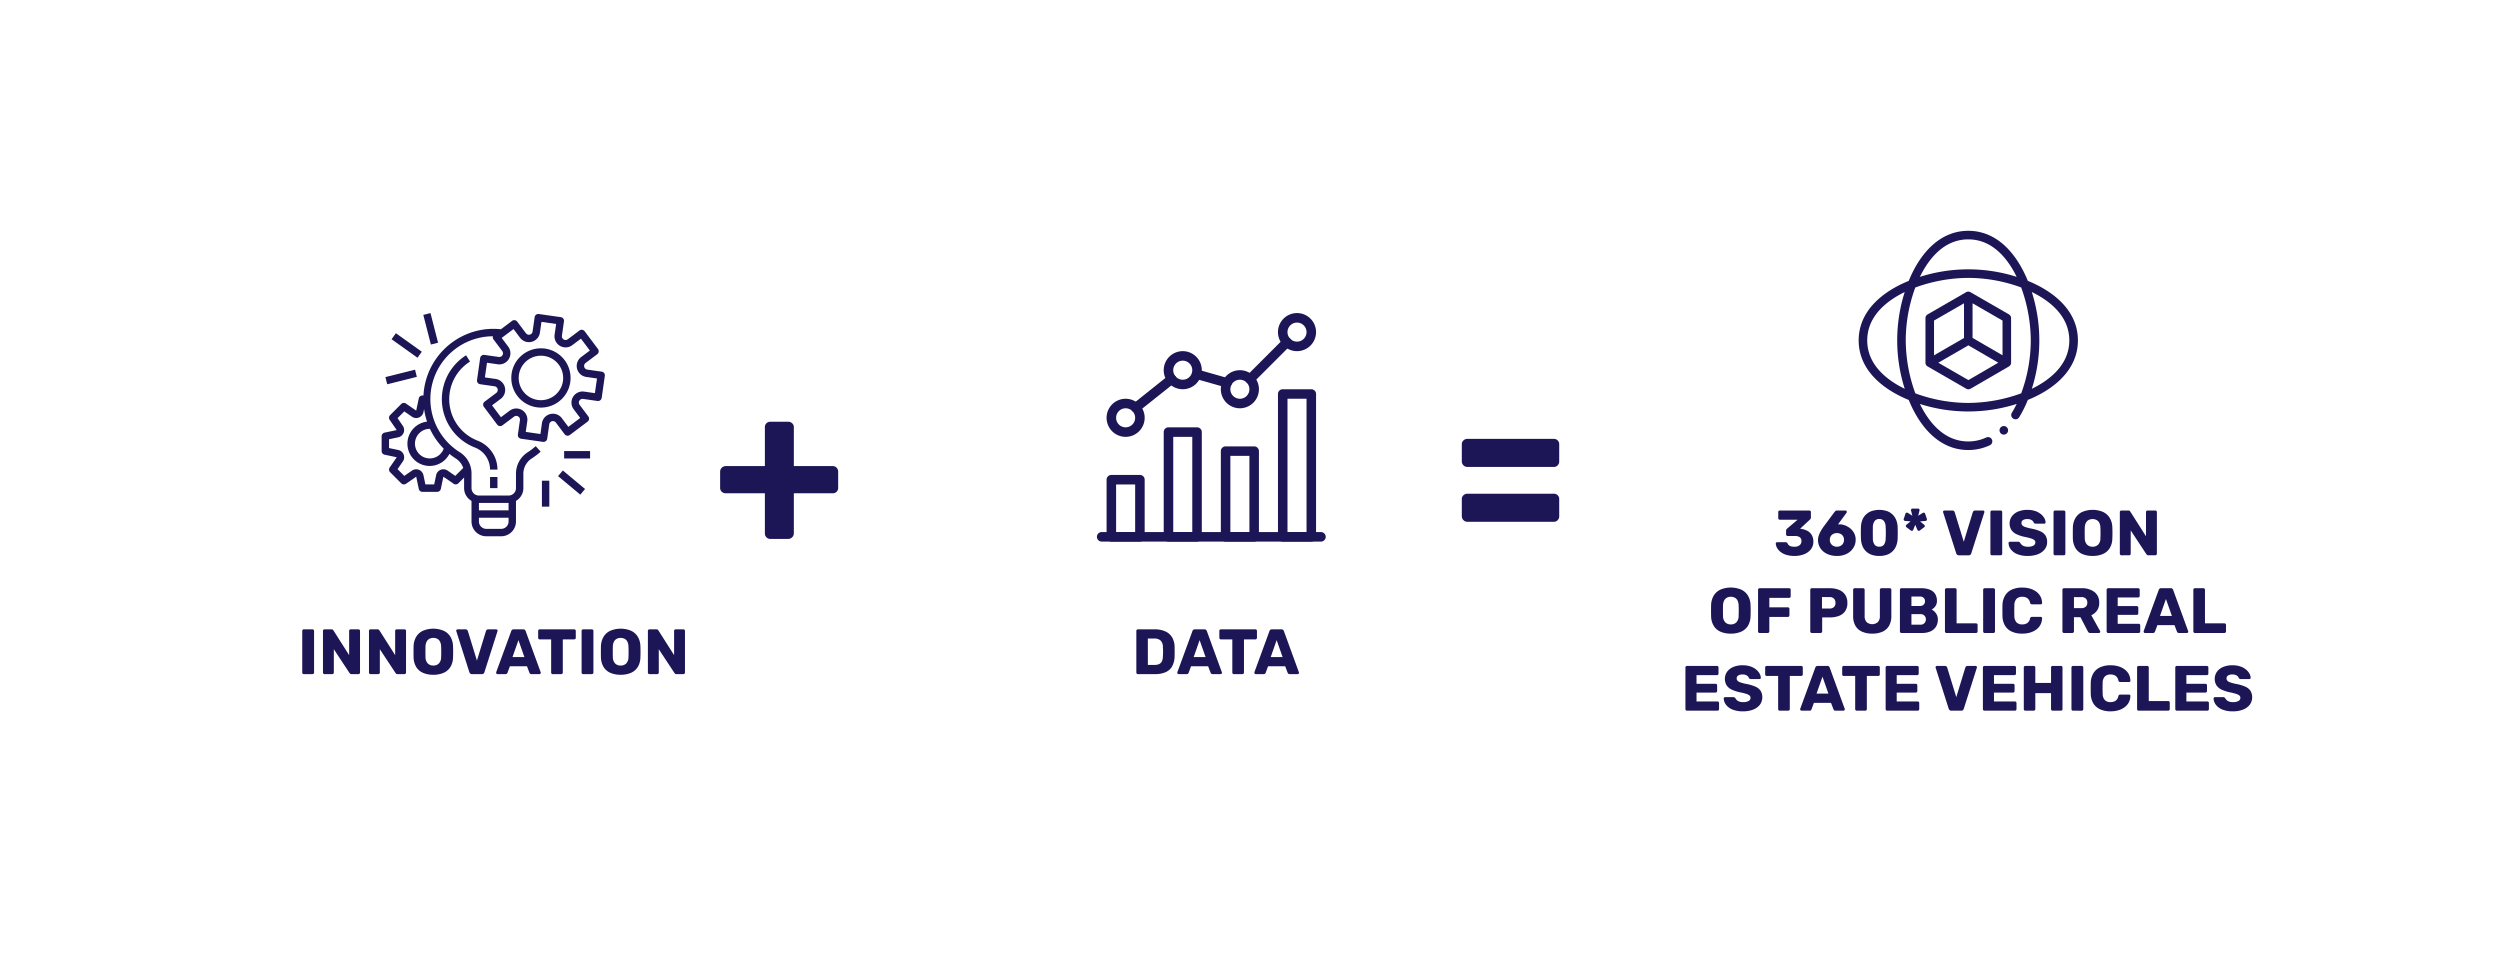 <svg xmlns="http://www.w3.org/2000/svg" xmlns:xlink="http://www.w3.org/1999/xlink" width="547" height="211" viewBox="0 0 547 211">
  <defs>
    <filter id="Path_701" x="314" y="0" width="233" height="211" filterUnits="userSpaceOnUse">
      <feOffset input="SourceAlpha"/>
      <feGaussianBlur stdDeviation="13.5" result="blur"/>
      <feFlood flood-color="#1c1656" flood-opacity="0.204"/>
      <feComposite operator="in" in2="blur"/>
      <feComposite in="SourceGraphic"/>
    </filter>
    <filter id="Path_706" x="0" y="0" width="216" height="211" filterUnits="userSpaceOnUse">
      <feOffset input="SourceAlpha"/>
      <feGaussianBlur stdDeviation="13.5" result="blur-2"/>
      <feFlood flood-color="#1c1656" flood-opacity="0.204"/>
      <feComposite operator="in" in2="blur-2"/>
      <feComposite in="SourceGraphic"/>
    </filter>
    <filter id="Path_703" x="158" y="0" width="216" height="211" filterUnits="userSpaceOnUse">
      <feOffset input="SourceAlpha"/>
      <feGaussianBlur stdDeviation="13.5" result="blur-3"/>
      <feFlood flood-color="#1c1656" flood-opacity="0.204"/>
      <feComposite operator="in" in2="blur-3"/>
      <feComposite in="SourceGraphic"/>
    </filter>
  </defs>
  <g id="Group_501" data-name="Group 501" transform="translate(-603.5 -918.5)">
    <g transform="matrix(1, 0, 0, 1, 603.5, 918.5)" filter="url(#Path_701)">
      <g id="Path_701-2" data-name="Path 701" transform="translate(354.5 40.5)" fill="#fff">
        <path d="M 146 129.5 L 6 129.5 C 2.967 129.5 0.5 127.033 0.5 124 L 0.5 6 C 0.5 2.967 2.967 0.5 6 0.5 L 146 0.5 C 149.033 0.5 151.5 2.967 151.5 6 L 151.5 124 C 151.5 127.033 149.033 129.5 146 129.5 Z" stroke="none"/>
        <path d="M 6 1 C 3.243 1 1 3.243 1 6 L 1 124 C 1 126.757 3.243 129 6 129 L 146 129 C 148.757 129 151 126.757 151 124 L 151 6 C 151 3.243 148.757 1 146 1 L 6 1 M 6 0 L 146 0 C 149.314 0 152 2.686 152 6 L 152 124 C 152 127.314 149.314 130 146 130 L 6 130 C 2.686 130 0 127.314 0 124 L 0 6 C 0 2.686 2.686 0 6 0 Z" stroke="none" fill="#fff"/>
      </g>
    </g>
    <g transform="matrix(1, 0, 0, 1, 603.5, 918.5)" filter="url(#Path_706)">
      <g id="Path_706-2" data-name="Path 706" transform="translate(40.5 40.5)" fill="#fff">
        <path d="M 129 129.5 L 6 129.5 C 2.967 129.5 0.5 127.033 0.5 124 L 0.5 6 C 0.5 2.967 2.967 0.5 6 0.5 L 129 0.5 C 132.033 0.5 134.5 2.967 134.5 6 L 134.5 124 C 134.5 127.033 132.033 129.5 129 129.5 Z" stroke="none"/>
        <path d="M 6 1 C 3.243 1 1 3.243 1 6 L 1 124 C 1 126.757 3.243 129 6 129 L 129 129 C 131.757 129 134 126.757 134 124 L 134 6 C 134 3.243 131.757 1 129 1 L 6 1 M 6 0 L 129 0 C 132.314 0 135 2.686 135 6 L 135 124 C 135 127.314 132.314 130 129 130 L 6 130 C 2.686 130 0 127.314 0 124 L 0 6 C 0 2.686 2.686 0 6 0 Z" stroke="none" fill="#fff"/>
      </g>
    </g>
    <g id="Group_123" data-name="Group 123" transform="translate(687 987)">
      <path id="Path_256" data-name="Path 256" d="M62.042,28.616l-3.153-.45a.811.811,0,0,1-.372-1.451L61.065,24.8a.811.811,0,0,0,.162-1.135l-2.918-3.891a.811.811,0,0,0-1.135-.162h0l-2.548,1.911a.811.811,0,0,1-1.292-.763l.451-3.153a.811.811,0,0,0-.687-.917h0l-4.812-.687a.811.811,0,0,0-.918.687h0l-.451,3.153a.811.811,0,0,1-1.451.372L43.556,17.67a.811.811,0,0,0-1.135-.162h0l-2.436,1.828a15.684,15.684,0,0,0-3.315,0,15.4,15.4,0,0,0-13.58,13.81c-.022.229-.03.457-.041.685h-.243a.811.811,0,0,0-.793.648l-.56,2.664L19.209,35.6a.811.811,0,0,0-1.034.094l-2.432,2.432a.811.811,0,0,0-.094,1.033l1.54,2.24-2.664.56a.811.811,0,0,0-.637.794V45.99a.811.811,0,0,0,.644.794l2.664.56-1.54,2.24a.811.811,0,0,0,.094,1.033l2.432,2.432a.811.811,0,0,0,1.034.094l2.24-1.544.56,2.664a.811.811,0,0,0,.793.648H26.05a.811.811,0,0,0,.794-.644L27.4,51.6l2.24,1.54a.811.811,0,0,0,1.033-.094l1.259-1.263V54.1a3.232,3.232,0,0,0,1.621,2.792v4.5A3.242,3.242,0,0,0,36.8,64.634h3.242a3.242,3.242,0,0,0,3.242-3.242v-4.5A3.232,3.232,0,0,0,44.9,54.1V50.888a3.972,3.972,0,0,1,1.875-3.309,15.555,15.555,0,0,0,1.908-1.459l-1.081-1.208A13.8,13.8,0,0,1,45.9,46.218a5.583,5.583,0,0,0-2.615,4.67V54.1a1.621,1.621,0,0,1-1.621,1.621H35.177A1.621,1.621,0,0,1,33.556,54.1V50.82a5.454,5.454,0,0,0-2.571-4.575,13.739,13.739,0,0,1,7.26-25.372.881.881,0,0,0-.032.088.811.811,0,0,0,.155.6l1.911,2.548a.794.794,0,0,1,.049.9.806.806,0,0,1-.811.39l-3.153-.451a.811.811,0,0,0-.917.687h0l-.688,4.814a.811.811,0,0,0,.687.917h0l3.153.451a.811.811,0,0,1,.372,1.451l-2.548,1.911a.811.811,0,0,0-.162,1.135l2.918,3.891a.811.811,0,0,0,1.135.162h0l2.549-1.911a.811.811,0,0,1,1.288.763l-.45,3.153a.811.811,0,0,0,.687.918h0l4.815.688a.9.9,0,0,0,.114.007.811.811,0,0,0,.8-.7l.45-3.153a.811.811,0,0,1,1.451-.372l1.911,2.548a.811.811,0,0,0,1.135.162h0l3.891-2.918a.811.811,0,0,0,.162-1.135l-1.911-2.548a.8.8,0,0,1-.049-.9.787.787,0,0,1,.811-.389l3.153.45a.811.811,0,0,0,.918-.687h0l.687-4.815a.811.811,0,0,0-.687-.918h0ZM24.457,41.126a15.348,15.348,0,0,0,3.009,4.333,3.237,3.237,0,1,1-3.04-4.333ZM40.041,63.012H36.8a1.621,1.621,0,0,1-1.621-1.621v-.811h6.485v.811A1.621,1.621,0,0,1,40.041,63.012Zm1.621-5.674v1.621H35.177V57.338Zm-9.919-7.653L30,51.421,28.321,50.26a1.621,1.621,0,0,0-2.506,1l-.425,2.024H23.463l-.425-2.021a1.621,1.621,0,0,0-2.506-1l-1.684,1.158L17.37,49.947l1.16-1.683a1.621,1.621,0,0,0-1-2.507l-2.021-.426V43.406l2.021-.426a1.621,1.621,0,0,0,1-2.5L17.37,38.79l1.477-1.474,1.685,1.161a1.621,1.621,0,0,0,2.506-1l.142-.674a15.439,15.439,0,0,0,.643,2.749,4.864,4.864,0,1,0,4.9,7.052,15.321,15.321,0,0,0,1.385,1.009A3.957,3.957,0,0,1,31.743,49.685Zm28.806-16.37L58.2,32.98a2.432,2.432,0,0,0-2.289,3.867l1.424,1.9L54.74,40.691l-1.425-1.9a2.432,2.432,0,0,0-4.353,1.115l-.328,2.354L45.424,41.8l.336-2.351a2.432,2.432,0,0,0-3.867-2.29l-1.9,1.424-1.945-2.594,1.9-1.425a2.432,2.432,0,0,0-1.115-4.353l-2.351-.336.459-3.209,2.351.336a2.432,2.432,0,0,0,2.29-3.867l-1.429-1.9,2.594-1.945,1.425,1.9a2.432,2.432,0,0,0,4.353-1.115l.336-2.351,3.209.458-.336,2.351A2.432,2.432,0,0,0,55.6,22.824L57.5,21.4l1.945,2.594-1.9,1.425a2.432,2.432,0,0,0,1.115,4.353l2.351.336Z" transform="translate(-13.888 -15.797)" fill="#1c1656"/>
      <path id="Path_257" data-name="Path 257" d="M300.373,90.112a6.485,6.485,0,1,0,6.485,6.485A6.485,6.485,0,0,0,300.373,90.112Zm0,11.348a4.864,4.864,0,1,1,4.864-4.864A4.864,4.864,0,0,1,300.373,101.46Z" transform="translate(-265.517 -82.401)" fill="#1c1656"/>
      <rect id="Rectangle_63" data-name="Rectangle 63" width="1.621" height="2.432" transform="translate(23.721 35.868)" fill="#1c1656"/>
      <path id="Path_258" data-name="Path 258" d="M151.742,123.9A9.727,9.727,0,0,1,150.1,106.6l-.867-1.372a11.348,11.348,0,0,0,1.92,20.172,5.175,5.175,0,0,1,3.323,4.831H156.1A6.782,6.782,0,0,0,151.742,123.9Z" transform="translate(-130.756 -95.989)" fill="#1c1656"/>
      <rect id="Rectangle_64" data-name="Rectangle 64" width="5.674" height="1.621" transform="translate(39.933 30.193)" fill="#1c1656"/>
      <rect id="Rectangle_65" data-name="Rectangle 65" width="1.621" height="6.331" transform="matrix(0.64, -0.768, 0.768, 0.64, 38.604, 35.68)" fill="#1c1656"/>
      <rect id="Rectangle_66" data-name="Rectangle 66" width="1.621" height="5.674" transform="translate(35.07 36.678)" fill="#1c1656"/>
      <rect id="Rectangle_67" data-name="Rectangle 67" width="6.684" height="1.62" transform="matrix(0.97, -0.243, 0.243, 0.97, 0.828, 14.006)" fill="#1c1656"/>
      <rect id="Rectangle_68" data-name="Rectangle 68" width="1.62" height="6.973" transform="matrix(0.581, -0.814, 0.814, 0.581, 2.175, 5.725)" fill="#1c1656"/>
      <rect id="Rectangle_69" data-name="Rectangle 69" width="1.621" height="6.693" transform="matrix(0.969, -0.248, 0.248, 0.969, 9.12, 0.402)" fill="#1c1656"/>
    </g>
    <path id="Path_707" data-name="Path 707" d="M4.983,13a.329.329,0,0,1-.252-.1.348.348,0,0,1-.1-.245V3.55a.336.336,0,0,1,.35-.35H6.859a.365.365,0,0,1,.259.1.329.329,0,0,1,.1.252v9.1a.336.336,0,0,1-.1.245.352.352,0,0,1-.259.1Zm4.536,0a.329.329,0,0,1-.252-.1.348.348,0,0,1-.1-.245V3.55a.336.336,0,0,1,.35-.35H11a.471.471,0,0,1,.343.105.745.745,0,0,1,.133.161l3.416,5.376V3.55a.336.336,0,0,1,.35-.35h1.68a.336.336,0,0,1,.35.35v9.086a.365.365,0,0,1-.1.259.329.329,0,0,1-.252.1h-1.5a.432.432,0,0,1-.329-.112,1.548,1.548,0,0,1-.133-.154l-3.416-5.18v5.1a.348.348,0,0,1-.1.245.329.329,0,0,1-.252.1Zm10.066,0a.329.329,0,0,1-.252-.1.348.348,0,0,1-.1-.245V3.55a.336.336,0,0,1,.35-.35h1.484a.471.471,0,0,1,.343.105.745.745,0,0,1,.133.161l3.416,5.376V3.55a.336.336,0,0,1,.35-.35h1.68a.336.336,0,0,1,.35.35v9.086a.365.365,0,0,1-.1.259.329.329,0,0,1-.252.1h-1.5a.432.432,0,0,1-.329-.112,1.549,1.549,0,0,1-.133-.154l-3.416-5.18v5.1a.348.348,0,0,1-.1.245.329.329,0,0,1-.252.1Zm13.72.14a5.513,5.513,0,0,1-2.24-.42,3.261,3.261,0,0,1-1.484-1.267,4.283,4.283,0,0,1-.588-2.121q-.014-.6-.014-1.211t.014-1.211a4.294,4.294,0,0,1,.595-2.121,3.354,3.354,0,0,1,1.5-1.3,5.908,5.908,0,0,1,4.445,0,3.4,3.4,0,0,1,1.5,1.3,4.151,4.151,0,0,1,.588,2.121q.028.6.028,1.211t-.028,1.211a4.142,4.142,0,0,1-.581,2.121,3.3,3.3,0,0,1-1.491,1.267A5.513,5.513,0,0,1,33.305,13.14Zm0-2.016a1.681,1.681,0,0,0,1.211-.448,1.982,1.982,0,0,0,.5-1.428q.028-.616.028-1.162t-.028-1.134a2.537,2.537,0,0,0-.245-1.071,1.391,1.391,0,0,0-.595-.609,1.859,1.859,0,0,0-.868-.2,1.828,1.828,0,0,0-.854.2,1.431,1.431,0,0,0-.6.609A2.464,2.464,0,0,0,31.6,6.952q-.014.588-.014,1.134T31.6,9.248a2.026,2.026,0,0,0,.511,1.428A1.663,1.663,0,0,0,33.305,11.124ZM41.775,13a.544.544,0,0,1-.378-.126.681.681,0,0,1-.2-.294L38.345,3.62a.344.344,0,0,1-.028-.126.281.281,0,0,1,.091-.2.3.3,0,0,1,.217-.091h1.736a.473.473,0,0,1,.35.126.541.541,0,0,1,.154.238l1.988,6.468,1.974-6.468a.738.738,0,0,1,.161-.238.449.449,0,0,1,.343-.126h1.75a.312.312,0,0,1,.294.294.344.344,0,0,1-.028.126l-2.856,8.96a.58.58,0,0,1-.182.294.565.565,0,0,1-.392.126Zm5.572,0a.312.312,0,0,1-.294-.294.52.52,0,0,1,.014-.126l3.29-8.988a.562.562,0,0,1,.175-.273A.537.537,0,0,1,50.9,3.2h2.072a.537.537,0,0,1,.371.119.562.562,0,0,1,.175.273L56.8,12.58a.278.278,0,0,1,.028.126.281.281,0,0,1-.091.2.3.3,0,0,1-.217.091H54.795a.428.428,0,0,1-.315-.1.522.522,0,0,1-.133-.189L53.8,11.278H50.063l-.532,1.428a.551.551,0,0,1-.126.189.446.446,0,0,1-.336.1Zm3.29-3.738h2.6l-1.3-3.7ZM59.443,13a.329.329,0,0,1-.252-.1.348.348,0,0,1-.1-.245V5.4H56.6a.329.329,0,0,1-.252-.105.348.348,0,0,1-.1-.245V3.55a.336.336,0,0,1,.35-.35h7.532a.336.336,0,0,1,.35.35v1.5a.348.348,0,0,1-.1.245.329.329,0,0,1-.252.105H61.641V12.65a.348.348,0,0,1-.1.245.329.329,0,0,1-.252.1Zm6.664,0a.329.329,0,0,1-.252-.1.348.348,0,0,1-.1-.245V3.55a.336.336,0,0,1,.35-.35h1.876a.365.365,0,0,1,.259.1.329.329,0,0,1,.1.252v9.1a.336.336,0,0,1-.1.245.352.352,0,0,1-.259.1Zm8.19.14a5.513,5.513,0,0,1-2.24-.42,3.261,3.261,0,0,1-1.484-1.267,4.283,4.283,0,0,1-.588-2.121q-.014-.6-.014-1.211t.014-1.211a4.294,4.294,0,0,1,.6-2.121,3.355,3.355,0,0,1,1.5-1.3,5.908,5.908,0,0,1,4.445,0,3.4,3.4,0,0,1,1.5,1.3,4.151,4.151,0,0,1,.588,2.121q.028.6.028,1.211t-.028,1.211a4.142,4.142,0,0,1-.581,2.121,3.3,3.3,0,0,1-1.491,1.267A5.513,5.513,0,0,1,74.3,13.14Zm0-2.016a1.681,1.681,0,0,0,1.211-.448,1.982,1.982,0,0,0,.5-1.428q.028-.616.028-1.162t-.028-1.134a2.537,2.537,0,0,0-.245-1.071,1.391,1.391,0,0,0-.6-.609,1.859,1.859,0,0,0-.868-.2,1.828,1.828,0,0,0-.854.2,1.431,1.431,0,0,0-.6.609,2.464,2.464,0,0,0-.252,1.071q-.014.588-.014,1.134t.014,1.162a2.026,2.026,0,0,0,.511,1.428A1.662,1.662,0,0,0,74.3,11.124ZM80.611,13a.329.329,0,0,1-.252-.1.348.348,0,0,1-.1-.245V3.55a.336.336,0,0,1,.35-.35H82.1a.471.471,0,0,1,.343.105.745.745,0,0,1,.133.161l3.416,5.376V3.55a.336.336,0,0,1,.35-.35h1.68a.336.336,0,0,1,.35.35v9.086a.365.365,0,0,1-.1.259.329.329,0,0,1-.252.1h-1.5a.432.432,0,0,1-.329-.112,1.549,1.549,0,0,1-.133-.154l-3.416-5.18v5.1a.348.348,0,0,1-.1.245.329.329,0,0,1-.252.1Z" transform="translate(665 1053)" fill="#1c1656"/>
    <path id="Path_708" data-name="Path 708" d="M15.056,43.416a1.129,1.129,0,0,1-.864-.36,1.192,1.192,0,0,1-.336-.84V33.432H5.312a1.252,1.252,0,0,1-.888-.336,1.129,1.129,0,0,1-.36-.864v-3.5A1.23,1.23,0,0,1,5.312,27.48h8.544v-8.5a1.151,1.151,0,0,1,1.2-1.2h3.936a1.192,1.192,0,0,1,.84.336,1.129,1.129,0,0,1,.36.864v8.5h8.5a1.129,1.129,0,0,1,.864.36,1.252,1.252,0,0,1,.336.888v3.5a1.151,1.151,0,0,1-1.2,1.2h-8.5v8.784a1.23,1.23,0,0,1-1.2,1.2Z" transform="translate(757 993)" fill="#1c1656"/>
    <path id="Path_702" data-name="Path 702" d="M38.144,13.14a5.892,5.892,0,0,1-1.855-.259,3.82,3.82,0,0,1-1.267-.672,2.865,2.865,0,0,1-.728-.882,2.15,2.15,0,0,1-.252-.9.274.274,0,0,1,.091-.21.309.309,0,0,1,.217-.084h1.834a.459.459,0,0,1,.252.063.6.6,0,0,1,.182.2,1.056,1.056,0,0,0,.329.434,1.254,1.254,0,0,0,.525.231,3.356,3.356,0,0,0,.672.063,1.7,1.7,0,0,0,1.113-.329,1.107,1.107,0,0,0,.4-.9.968.968,0,0,0-.378-.861A1.9,1.9,0,0,0,38.2,8.772H36.646a.336.336,0,0,1-.35-.35V7.638a.6.6,0,0,1,.07-.294.511.511,0,0,1,.154-.182l2.3-1.946H34.924a.348.348,0,0,1-.245-.1.329.329,0,0,1-.1-.252V3.55a.329.329,0,0,1,.1-.252.348.348,0,0,1,.245-.1h6.44a.365.365,0,0,1,.259.1.329.329,0,0,1,.1.252V4.74a.528.528,0,0,1-.07.273A.714.714,0,0,1,41.5,5.2L39.376,7.176l.1.028a4.2,4.2,0,0,1,1.435.42,2.459,2.459,0,0,1,.987.917,2.842,2.842,0,0,1,.364,1.5,2.6,2.6,0,0,1-.539,1.645,3.469,3.469,0,0,1-1.463,1.071A5.546,5.546,0,0,1,38.144,13.14Zm9.31,0a5.015,5.015,0,0,1-2.184-.448,3.54,3.54,0,0,1-1.463-1.239,3.2,3.2,0,0,1-.525-1.813,2.88,2.88,0,0,1,.133-.861,5.184,5.184,0,0,1,.329-.812,7.478,7.478,0,0,1,.392-.686q.2-.3.322-.483L46.922,3.48q.07-.07.182-.175a.453.453,0,0,1,.322-.105h1.862a.274.274,0,0,1,.21.091.309.309,0,0,1,.084.217.381.381,0,0,1-.014.1.174.174,0,0,1-.042.077l-1.89,2.576a.8.8,0,0,1,.2-.035q.119-.007.217-.007A3.707,3.707,0,0,1,49.3,6.5a4.063,4.063,0,0,1,1.12.686,3.276,3.276,0,0,1,.8,1.043,3.007,3.007,0,0,1,.3,1.351,3.3,3.3,0,0,1-.5,1.785A3.627,3.627,0,0,1,49.6,12.657,4.548,4.548,0,0,1,47.454,13.14Zm-.028-2.016a1.667,1.667,0,0,0,.756-.175,1.422,1.422,0,0,0,.567-.511,1.465,1.465,0,0,0,.217-.812,1.494,1.494,0,0,0-.21-.819,1.341,1.341,0,0,0-.56-.5,1.756,1.756,0,0,0-.77-.168,1.8,1.8,0,0,0-.777.168,1.331,1.331,0,0,0-.567.5,1.494,1.494,0,0,0-.21.819,1.465,1.465,0,0,0,.217.812,1.422,1.422,0,0,0,.567.511A1.7,1.7,0,0,0,47.426,11.124ZM56.68,13.14a4.786,4.786,0,0,1-1.743-.287,3.409,3.409,0,0,1-1.225-.791,3.359,3.359,0,0,1-.742-1.176,4.832,4.832,0,0,1-.294-1.442q-.014-.378-.021-.861t0-.98q.007-.5.021-.889a4.622,4.622,0,0,1,.3-1.435,3.337,3.337,0,0,1,.756-1.162,3.452,3.452,0,0,1,1.232-.777,5.435,5.435,0,0,1,3.444,0,3.382,3.382,0,0,1,1.225.777,3.474,3.474,0,0,1,.756,1.162A4.5,4.5,0,0,1,60.7,6.714q.014.392.021.889t0,.98q-.007.483-.021.861a4.7,4.7,0,0,1-.3,1.442,3.5,3.5,0,0,1-.742,1.176,3.34,3.34,0,0,1-1.218.791A4.829,4.829,0,0,1,56.68,13.14Zm0-2.03a1.2,1.2,0,0,0,1.057-.469,2.241,2.241,0,0,0,.343-1.267q.028-.406.035-.854t0-.9q-.007-.448-.035-.826a2.223,2.223,0,0,0-.343-1.246,1.224,1.224,0,0,0-1.057-.49,1.209,1.209,0,0,0-1.043.49A2.3,2.3,0,0,0,55.28,6.8q0,.378-.007.826t0,.9q.007.448.007.854a2.278,2.278,0,0,0,.364,1.267A1.188,1.188,0,0,0,56.68,11.11ZM63.624,7.6,62.616,6.84a.266.266,0,0,1-.112-.2.36.36,0,0,1,.042-.224q0-.014.07-.084l.91-.756-1.19-.1-.063-.021a.115.115,0,0,0-.035-.007.27.27,0,0,1-.175-.147.348.348,0,0,1-.035-.245l.406-1.19a.249.249,0,0,1,.154-.168.327.327,0,0,1,.224-.028.618.618,0,0,1,.112.042l.994.63L63.638,3.2a.23.23,0,0,1-.014-.07V3.088a.3.3,0,0,1,.091-.21.286.286,0,0,1,.217-.1h1.26a.286.286,0,0,1,.217.1.3.3,0,0,1,.091.21V3.13a.23.23,0,0,1-.014.07l-.28,1.148,1.008-.63a.618.618,0,0,1,.112-.042.338.338,0,0,1,.231.028.249.249,0,0,1,.147.168l.406,1.19a.348.348,0,0,1-.035.245.27.27,0,0,1-.175.147.115.115,0,0,0-.035.007l-.063.021-1.19.1.91.756q.07.07.07.084a.313.313,0,0,1,.056.224.255.255,0,0,1-.126.2L65.514,7.6a.418.418,0,0,1-.238.042.266.266,0,0,1-.2-.112.057.057,0,0,0-.014-.042.418.418,0,0,1-.042-.056l-.462-1.106-.448,1.106a.152.152,0,0,1-.028.056.163.163,0,0,0-.028.042.23.23,0,0,1-.189.112A.435.435,0,0,1,63.624,7.6ZM74.1,13a.544.544,0,0,1-.378-.126.681.681,0,0,1-.2-.294L70.666,3.62a.344.344,0,0,1-.028-.126.281.281,0,0,1,.091-.2.3.3,0,0,1,.217-.091h1.736a.473.473,0,0,1,.35.126.541.541,0,0,1,.154.238l1.988,6.468,1.974-6.468a.739.739,0,0,1,.161-.238.449.449,0,0,1,.343-.126H79.4a.312.312,0,0,1,.294.294.344.344,0,0,1-.028.126l-2.856,8.96a.58.58,0,0,1-.182.294.565.565,0,0,1-.392.126Zm7.252,0a.329.329,0,0,1-.252-.1.348.348,0,0,1-.1-.245V3.55a.336.336,0,0,1,.35-.35h1.876a.365.365,0,0,1,.259.1.329.329,0,0,1,.1.252v9.1a.336.336,0,0,1-.1.245.352.352,0,0,1-.259.1Zm7.84.14a5.885,5.885,0,0,1-2.324-.4,3.33,3.33,0,0,1-1.4-1.043,2.431,2.431,0,0,1-.5-1.372.281.281,0,0,1,.091-.2.3.3,0,0,1,.217-.091h1.764a.542.542,0,0,1,.3.07.773.773,0,0,1,.189.182,1.648,1.648,0,0,0,.315.406,1.47,1.47,0,0,0,.539.315,2.444,2.444,0,0,0,.812.119,2.388,2.388,0,0,0,1.225-.252.771.771,0,0,0,.413-.686.655.655,0,0,0-.224-.518,2.1,2.1,0,0,0-.721-.357,12.631,12.631,0,0,0-1.323-.329A8.125,8.125,0,0,1,86.745,8.4,2.773,2.773,0,0,1,85.6,7.463a2.534,2.534,0,0,1-.392-1.449,2.55,2.55,0,0,1,.483-1.526,3.18,3.18,0,0,1,1.351-1.05A5.128,5.128,0,0,1,89.1,3.06a5.241,5.241,0,0,1,1.7.252,3.878,3.878,0,0,1,1.239.672,3.169,3.169,0,0,1,.763.889,2.025,2.025,0,0,1,.273.917.307.307,0,0,1-.077.2.269.269,0,0,1-.217.091H90.938a.589.589,0,0,1-.266-.056.516.516,0,0,1-.2-.182.959.959,0,0,0-.441-.539,1.688,1.688,0,0,0-.931-.231,1.791,1.791,0,0,0-.959.217.732.732,0,0,0-.343.665.71.71,0,0,0,.189.49,1.513,1.513,0,0,0,.63.364,10.883,10.883,0,0,0,1.211.322,9.1,9.1,0,0,1,2.058.6,2.635,2.635,0,0,1,1.155.924,2.544,2.544,0,0,1,.371,1.421,2.55,2.55,0,0,1-.546,1.638,3.48,3.48,0,0,1-1.491,1.057A5.97,5.97,0,0,1,89.188,13.14ZM95.166,13a.329.329,0,0,1-.252-.1.348.348,0,0,1-.1-.245V3.55a.336.336,0,0,1,.35-.35h1.876a.365.365,0,0,1,.259.1.329.329,0,0,1,.105.252v9.1a.336.336,0,0,1-.105.245.352.352,0,0,1-.259.1Zm8.19.14a5.513,5.513,0,0,1-2.24-.42,3.261,3.261,0,0,1-1.484-1.267,4.283,4.283,0,0,1-.588-2.121q-.014-.6-.014-1.211t.014-1.211a4.294,4.294,0,0,1,.6-2.121,3.355,3.355,0,0,1,1.5-1.3,5.908,5.908,0,0,1,4.445,0,3.4,3.4,0,0,1,1.5,1.3,4.151,4.151,0,0,1,.588,2.121q.028.6.028,1.211t-.028,1.211a4.142,4.142,0,0,1-.581,2.121A3.3,3.3,0,0,1,105.6,12.72,5.513,5.513,0,0,1,103.356,13.14Zm0-2.016a1.681,1.681,0,0,0,1.211-.448,1.982,1.982,0,0,0,.5-1.428q.028-.616.028-1.162t-.028-1.134a2.537,2.537,0,0,0-.245-1.071,1.391,1.391,0,0,0-.6-.609,1.859,1.859,0,0,0-.868-.2,1.828,1.828,0,0,0-.854.2,1.431,1.431,0,0,0-.6.609,2.464,2.464,0,0,0-.252,1.071q-.014.588-.014,1.134t.014,1.162a2.026,2.026,0,0,0,.511,1.428A1.662,1.662,0,0,0,103.356,11.124ZM109.67,13a.329.329,0,0,1-.252-.1.348.348,0,0,1-.1-.245V3.55a.336.336,0,0,1,.35-.35h1.484a.471.471,0,0,1,.343.105.745.745,0,0,1,.133.161l3.416,5.376V3.55a.336.336,0,0,1,.35-.35h1.68a.336.336,0,0,1,.35.35v9.086a.365.365,0,0,1-.1.259.329.329,0,0,1-.252.1h-1.5a.432.432,0,0,1-.329-.112,1.549,1.549,0,0,1-.133-.154L111.7,7.554v5.1a.348.348,0,0,1-.1.245.329.329,0,0,1-.252.1ZM24.2,30.14a5.513,5.513,0,0,1-2.24-.42,3.261,3.261,0,0,1-1.484-1.267,4.283,4.283,0,0,1-.588-2.121q-.014-.6-.014-1.211t.014-1.211a4.294,4.294,0,0,1,.595-2.121,3.354,3.354,0,0,1,1.5-1.3,5.908,5.908,0,0,1,4.445,0,3.4,3.4,0,0,1,1.5,1.3,4.151,4.151,0,0,1,.588,2.121q.028.6.028,1.211t-.028,1.211a4.142,4.142,0,0,1-.581,2.121A3.3,3.3,0,0,1,26.44,29.72,5.513,5.513,0,0,1,24.2,30.14Zm0-2.016a1.681,1.681,0,0,0,1.211-.448,1.982,1.982,0,0,0,.5-1.428q.028-.616.028-1.162t-.028-1.134a2.537,2.537,0,0,0-.245-1.071,1.391,1.391,0,0,0-.595-.609,1.859,1.859,0,0,0-.868-.2,1.828,1.828,0,0,0-.854.2,1.431,1.431,0,0,0-.6.609,2.464,2.464,0,0,0-.252,1.071q-.014.588-.014,1.134t.014,1.162A2.026,2.026,0,0,0,23,27.676,1.662,1.662,0,0,0,24.2,28.124ZM30.514,30a.329.329,0,0,1-.252-.1.348.348,0,0,1-.1-.245v-9.1a.336.336,0,0,1,.35-.35h6.44a.336.336,0,0,1,.35.35v1.414a.336.336,0,0,1-.35.35H32.628v2.058h4.046a.329.329,0,0,1,.252.105.365.365,0,0,1,.1.259v1.4a.348.348,0,0,1-.1.245.329.329,0,0,1-.252.1H32.628V29.65a.348.348,0,0,1-.1.245.329.329,0,0,1-.252.1Zm11.424,0a.329.329,0,0,1-.252-.1.348.348,0,0,1-.1-.245v-9.1a.336.336,0,0,1,.35-.35h3.92a5.258,5.258,0,0,1,2.023.357,2.932,2.932,0,0,1,1.344,1.071,3.155,3.155,0,0,1,.483,1.806,3.062,3.062,0,0,1-.483,1.778,2.837,2.837,0,0,1-1.344,1.036,5.551,5.551,0,0,1-2.023.336H44.192V29.65a.336.336,0,0,1-.1.245.352.352,0,0,1-.259.1Zm2.212-5.348h1.638a1.418,1.418,0,0,0,.959-.308,1.172,1.172,0,0,0,.357-.938,1.34,1.34,0,0,0-.308-.9,1.253,1.253,0,0,0-1.008-.364H44.15ZM55.168,30.14a5.506,5.506,0,0,1-2.219-.413,3.121,3.121,0,0,1-1.463-1.274,4.2,4.2,0,0,1-.518-2.191V20.55a.336.336,0,0,1,.35-.35h1.806a.365.365,0,0,1,.259.1.329.329,0,0,1,.1.252v5.7a1.91,1.91,0,0,0,.434,1.365,1.886,1.886,0,0,0,2.457,0,1.89,1.89,0,0,0,.441-1.365v-5.7a.329.329,0,0,1,.1-.252.348.348,0,0,1,.245-.1h1.82a.348.348,0,0,1,.245.1.329.329,0,0,1,.1.252v5.712a4.2,4.2,0,0,1-.518,2.191,3.126,3.126,0,0,1-1.456,1.274A5.417,5.417,0,0,1,55.168,30.14ZM61.552,30a.329.329,0,0,1-.252-.1.348.348,0,0,1-.1-.245v-9.1a.336.336,0,0,1,.35-.35h4.27a4.97,4.97,0,0,1,1.974.336,2.387,2.387,0,0,1,1.141.959,2.834,2.834,0,0,1,.371,1.477,1.993,1.993,0,0,1-.189.889,2.135,2.135,0,0,1-.462.637,2.1,2.1,0,0,1-.511.364,2.49,2.49,0,0,1,.945.826,2.241,2.241,0,0,1,.413,1.344,2.952,2.952,0,0,1-.413,1.589,2.659,2.659,0,0,1-1.2,1.022A4.7,4.7,0,0,1,65.948,30Zm2.17-1.82h1.946a1.148,1.148,0,0,0,.91-.35,1.174,1.174,0,0,0,.308-.8,1.162,1.162,0,0,0-.315-.826,1.178,1.178,0,0,0-.9-.336H63.722Zm0-4.088h1.82a1.136,1.136,0,0,0,.861-.3,1.043,1.043,0,0,0,.287-.749,1,1,0,0,0-.287-.735,1.169,1.169,0,0,0-.861-.287h-1.82ZM71.408,30a.329.329,0,0,1-.252-.1.348.348,0,0,1-.1-.245v-9.1a.336.336,0,0,1,.35-.35h1.848a.336.336,0,0,1,.35.35v7.336h4.242a.329.329,0,0,1,.252.1.365.365,0,0,1,.1.259v1.4a.348.348,0,0,1-.1.245.329.329,0,0,1-.252.1Zm8.358,0a.329.329,0,0,1-.252-.1.348.348,0,0,1-.1-.245v-9.1a.336.336,0,0,1,.35-.35h1.876a.365.365,0,0,1,.259.1.329.329,0,0,1,.105.252v9.1a.336.336,0,0,1-.105.245.352.352,0,0,1-.259.1Zm8.2.14a5.433,5.433,0,0,1-2.268-.434,3.317,3.317,0,0,1-1.477-1.274,4.236,4.236,0,0,1-.581-2.086q-.014-.574-.014-1.232t.014-1.26a4.221,4.221,0,0,1,.588-2.072,3.332,3.332,0,0,1,1.484-1.288,5.4,5.4,0,0,1,2.254-.434,6.022,6.022,0,0,1,1.708.231,4.278,4.278,0,0,1,1.372.672,3.171,3.171,0,0,1,.917,1.064,3.088,3.088,0,0,1,.343,1.407.235.235,0,0,1-.077.21.309.309,0,0,1-.217.084h-1.89a.444.444,0,0,1-.28-.077.6.6,0,0,1-.168-.287,1.611,1.611,0,0,0-.637-1.015,2.024,2.024,0,0,0-1.085-.273,1.693,1.693,0,0,0-1.218.427,2.024,2.024,0,0,0-.49,1.421q-.042,1.148,0,2.352a2.024,2.024,0,0,0,.49,1.421,1.693,1.693,0,0,0,1.218.427,2.021,2.021,0,0,0,1.092-.28,1.569,1.569,0,0,0,.63-1.008.506.506,0,0,1,.161-.287.476.476,0,0,1,.287-.077h1.89a.309.309,0,0,1,.217.084.235.235,0,0,1,.077.21,3.088,3.088,0,0,1-.343,1.407,3.171,3.171,0,0,1-.917,1.064,4.278,4.278,0,0,1-1.372.672A6.022,6.022,0,0,1,87.97,30.14ZM97.112,30a.329.329,0,0,1-.252-.1.348.348,0,0,1-.1-.245v-9.1a.336.336,0,0,1,.35-.35h3.808a4.438,4.438,0,0,1,2.856.833,2.854,2.854,0,0,1,1.036,2.359,2.875,2.875,0,0,1-.476,1.68,2.98,2.98,0,0,1-1.26,1.036l1.918,3.444a.348.348,0,0,1,.042.154.312.312,0,0,1-.294.294H102.88a.517.517,0,0,1-.392-.133,1.062,1.062,0,0,1-.182-.245l-1.6-3.08H99.282V29.65a.336.336,0,0,1-.105.245.352.352,0,0,1-.259.1Zm2.17-5.446h1.61a1.359,1.359,0,0,0,.987-.322,1.159,1.159,0,0,0,.329-.868,1.237,1.237,0,0,0-.315-.882,1.316,1.316,0,0,0-1-.336h-1.61Zm7.5,5.446a.329.329,0,0,1-.252-.1.348.348,0,0,1-.1-.245v-9.1a.336.336,0,0,1,.35-.35h6.538a.336.336,0,0,1,.35.35v1.316a.336.336,0,0,1-.35.35h-4.466v1.89h4.158a.329.329,0,0,1,.252.105.365.365,0,0,1,.1.259v1.218a.348.348,0,0,1-.1.245.329.329,0,0,1-.252.1h-4.158v1.946h4.578a.336.336,0,0,1,.35.35V29.65a.348.348,0,0,1-.1.245.329.329,0,0,1-.252.1Zm8.036,0a.312.312,0,0,1-.294-.294.521.521,0,0,1,.014-.126l3.29-8.988a.562.562,0,0,1,.175-.273.537.537,0,0,1,.371-.119h2.072a.537.537,0,0,1,.371.119.562.562,0,0,1,.175.273l3.276,8.988a.278.278,0,0,1,.028.126.281.281,0,0,1-.091.2.3.3,0,0,1-.217.091H122.27a.428.428,0,0,1-.315-.1.522.522,0,0,1-.133-.189l-.546-1.428h-3.738l-.532,1.428a.551.551,0,0,1-.126.189.446.446,0,0,1-.336.1Zm3.29-3.738h2.6l-1.3-3.7ZM125.756,30a.329.329,0,0,1-.252-.1.348.348,0,0,1-.1-.245v-9.1a.336.336,0,0,1,.35-.35H127.6a.336.336,0,0,1,.35.35v7.336H132.2a.329.329,0,0,1,.252.1.365.365,0,0,1,.1.259v1.4a.348.348,0,0,1-.1.245.329.329,0,0,1-.252.1ZM14.624,47a.329.329,0,0,1-.252-.1.348.348,0,0,1-.1-.245v-9.1a.336.336,0,0,1,.35-.35h6.538a.336.336,0,0,1,.35.35v1.316a.336.336,0,0,1-.35.35H16.7v1.89h4.158a.329.329,0,0,1,.252.1.365.365,0,0,1,.1.259v1.218a.348.348,0,0,1-.1.245.329.329,0,0,1-.252.105H16.7v1.946h4.578a.336.336,0,0,1,.35.35V46.65a.348.348,0,0,1-.1.245.329.329,0,0,1-.252.1Zm12.25.14a5.885,5.885,0,0,1-2.324-.4,3.33,3.33,0,0,1-1.4-1.043,2.431,2.431,0,0,1-.5-1.372.281.281,0,0,1,.091-.2.3.3,0,0,1,.217-.091h1.764a.542.542,0,0,1,.3.07.773.773,0,0,1,.189.182,1.647,1.647,0,0,0,.315.406,1.47,1.47,0,0,0,.539.315,2.444,2.444,0,0,0,.812.119,2.388,2.388,0,0,0,1.225-.252.771.771,0,0,0,.413-.686.655.655,0,0,0-.224-.518,2.1,2.1,0,0,0-.721-.357,12.632,12.632,0,0,0-1.323-.329,8.125,8.125,0,0,1-1.813-.581,2.774,2.774,0,0,1-1.141-.938,2.755,2.755,0,0,1,.091-2.975,3.18,3.18,0,0,1,1.351-1.05,5.128,5.128,0,0,1,2.058-.378,5.241,5.241,0,0,1,1.7.252,3.878,3.878,0,0,1,1.239.672,3.169,3.169,0,0,1,.763.889,2.025,2.025,0,0,1,.273.917.307.307,0,0,1-.077.2.269.269,0,0,1-.217.091H28.624a.589.589,0,0,1-.266-.056.516.516,0,0,1-.2-.182.959.959,0,0,0-.441-.539,1.688,1.688,0,0,0-.931-.231,1.791,1.791,0,0,0-.959.217.732.732,0,0,0-.343.665.71.71,0,0,0,.189.49,1.513,1.513,0,0,0,.63.364,10.883,10.883,0,0,0,1.211.322,9.1,9.1,0,0,1,2.058.6,2.635,2.635,0,0,1,1.155.924,2.808,2.808,0,0,1-.175,3.059,3.48,3.48,0,0,1-1.491,1.057A5.97,5.97,0,0,1,26.874,47.14ZM34.91,47a.329.329,0,0,1-.252-.1.348.348,0,0,1-.1-.245V39.4H32.068a.329.329,0,0,1-.252-.1.348.348,0,0,1-.1-.245v-1.5a.336.336,0,0,1,.35-.35H39.6a.336.336,0,0,1,.35.35v1.5a.348.348,0,0,1-.1.245.329.329,0,0,1-.252.1H37.108V46.65a.348.348,0,0,1-.1.245.329.329,0,0,1-.252.1Zm4.76,0a.312.312,0,0,1-.294-.294.52.52,0,0,1,.014-.126l3.29-8.988a.562.562,0,0,1,.175-.273.537.537,0,0,1,.371-.119H45.3a.537.537,0,0,1,.371.119.562.562,0,0,1,.175.273L49.12,46.58a.278.278,0,0,1,.028.126.281.281,0,0,1-.091.2A.3.3,0,0,1,48.84,47H47.118a.428.428,0,0,1-.315-.1.522.522,0,0,1-.133-.189l-.546-1.428H42.386l-.532,1.428a.551.551,0,0,1-.126.189.446.446,0,0,1-.336.1Zm3.29-3.738h2.6l-1.3-3.7ZM51.766,47a.329.329,0,0,1-.252-.1.348.348,0,0,1-.1-.245V39.4H48.924a.329.329,0,0,1-.252-.1.348.348,0,0,1-.1-.245v-1.5a.336.336,0,0,1,.35-.35h7.532a.336.336,0,0,1,.35.35v1.5a.348.348,0,0,1-.1.245.329.329,0,0,1-.252.1H53.964V46.65a.348.348,0,0,1-.1.245.329.329,0,0,1-.252.1Zm6.664,0a.329.329,0,0,1-.252-.1.348.348,0,0,1-.1-.245v-9.1a.336.336,0,0,1,.35-.35h6.538a.336.336,0,0,1,.35.35v1.316a.336.336,0,0,1-.35.35H60.5v1.89H64.66a.329.329,0,0,1,.252.1.365.365,0,0,1,.1.259v1.218a.348.348,0,0,1-.1.245.329.329,0,0,1-.252.105H60.5v1.946H65.08a.336.336,0,0,1,.35.35V46.65a.348.348,0,0,1-.1.245.329.329,0,0,1-.252.1Zm14.028,0a.544.544,0,0,1-.378-.126.681.681,0,0,1-.2-.294l-2.856-8.96A.344.344,0,0,1,69,37.494a.281.281,0,0,1,.091-.2.3.3,0,0,1,.217-.091h1.736a.473.473,0,0,1,.35.126.541.541,0,0,1,.154.238l1.988,6.468,1.974-6.468a.738.738,0,0,1,.161-.238.449.449,0,0,1,.343-.126h1.75a.312.312,0,0,1,.294.294.344.344,0,0,1-.028.126l-2.856,8.96a.58.58,0,0,1-.182.294A.565.565,0,0,1,74.6,47Zm7.252,0a.329.329,0,0,1-.252-.1.348.348,0,0,1-.1-.245v-9.1a.336.336,0,0,1,.35-.35h6.538a.336.336,0,0,1,.35.35v1.316a.336.336,0,0,1-.35.35H81.782v1.89H85.94a.329.329,0,0,1,.252.1.365.365,0,0,1,.1.259v1.218a.348.348,0,0,1-.1.245.329.329,0,0,1-.252.105H81.782v1.946H86.36a.336.336,0,0,1,.35.35V46.65a.348.348,0,0,1-.1.245.329.329,0,0,1-.252.1Zm8.946,0a.336.336,0,0,1-.35-.35v-9.1a.336.336,0,0,1,.35-.35h1.806a.365.365,0,0,1,.259.1.329.329,0,0,1,.105.252v3.374H94.27V37.55a.336.336,0,0,1,.35-.35h1.806a.336.336,0,0,1,.35.35v9.1a.348.348,0,0,1-.1.245.329.329,0,0,1-.252.1H94.62a.329.329,0,0,1-.252-.1.348.348,0,0,1-.1-.245V43.164H90.826V46.65a.336.336,0,0,1-.105.245.352.352,0,0,1-.259.1Zm10.43,0a.329.329,0,0,1-.252-.1.348.348,0,0,1-.1-.245v-9.1a.336.336,0,0,1,.35-.35h1.876a.365.365,0,0,1,.259.1.329.329,0,0,1,.105.252v9.1a.336.336,0,0,1-.105.245.352.352,0,0,1-.259.1Zm8.2.14a5.433,5.433,0,0,1-2.268-.434,3.317,3.317,0,0,1-1.477-1.274,4.236,4.236,0,0,1-.581-2.086q-.014-.574-.014-1.232t.014-1.26a4.221,4.221,0,0,1,.588-2.072,3.332,3.332,0,0,1,1.484-1.288,5.4,5.4,0,0,1,2.254-.434,6.022,6.022,0,0,1,1.708.231,4.278,4.278,0,0,1,1.372.672,3.171,3.171,0,0,1,.917,1.064,3.088,3.088,0,0,1,.343,1.407.235.235,0,0,1-.077.21.309.309,0,0,1-.217.084h-1.89a.444.444,0,0,1-.28-.077.6.6,0,0,1-.168-.287,1.611,1.611,0,0,0-.637-1.015,2.024,2.024,0,0,0-1.085-.273,1.693,1.693,0,0,0-1.218.427,2.024,2.024,0,0,0-.49,1.421q-.042,1.148,0,2.352a2.024,2.024,0,0,0,.49,1.421,1.693,1.693,0,0,0,1.218.427,2.021,2.021,0,0,0,1.092-.28,1.569,1.569,0,0,0,.63-1.008.506.506,0,0,1,.161-.287.476.476,0,0,1,.287-.077h1.89a.309.309,0,0,1,.217.084.235.235,0,0,1,.077.21,3.088,3.088,0,0,1-.343,1.407,3.171,3.171,0,0,1-.917,1.064,4.278,4.278,0,0,1-1.372.672A6.022,6.022,0,0,1,107.29,47.14Zm6.16-.14a.329.329,0,0,1-.252-.1.348.348,0,0,1-.1-.245v-9.1a.336.336,0,0,1,.35-.35H115.3a.336.336,0,0,1,.35.35v7.336h4.242a.329.329,0,0,1,.252.1.365.365,0,0,1,.1.259v1.4a.348.348,0,0,1-.1.245.329.329,0,0,1-.252.1Zm8.358,0a.329.329,0,0,1-.252-.1.348.348,0,0,1-.1-.245v-9.1a.336.336,0,0,1,.35-.35h6.538a.336.336,0,0,1,.35.35v1.316a.336.336,0,0,1-.35.35H123.88v1.89h4.158a.329.329,0,0,1,.252.1.365.365,0,0,1,.1.259v1.218a.348.348,0,0,1-.1.245.329.329,0,0,1-.252.105H123.88v1.946h4.578a.336.336,0,0,1,.35.35V46.65a.348.348,0,0,1-.1.245.329.329,0,0,1-.252.1Zm12.25.14a5.885,5.885,0,0,1-2.324-.4,3.33,3.33,0,0,1-1.4-1.043,2.431,2.431,0,0,1-.5-1.372.281.281,0,0,1,.091-.2.3.3,0,0,1,.217-.091H131.9a.542.542,0,0,1,.3.07.773.773,0,0,1,.189.182,1.647,1.647,0,0,0,.315.406,1.47,1.47,0,0,0,.539.315,2.444,2.444,0,0,0,.812.119,2.388,2.388,0,0,0,1.225-.252.771.771,0,0,0,.413-.686.655.655,0,0,0-.224-.518,2.1,2.1,0,0,0-.721-.357,12.631,12.631,0,0,0-1.323-.329,8.125,8.125,0,0,1-1.813-.581,2.774,2.774,0,0,1-1.141-.938,2.755,2.755,0,0,1,.091-2.975,3.18,3.18,0,0,1,1.351-1.05,5.128,5.128,0,0,1,2.058-.378,5.241,5.241,0,0,1,1.7.252,3.878,3.878,0,0,1,1.239.672,3.169,3.169,0,0,1,.763.889,2.025,2.025,0,0,1,.273.917.307.307,0,0,1-.077.2.269.269,0,0,1-.217.091h-1.848a.588.588,0,0,1-.266-.056.516.516,0,0,1-.2-.182.959.959,0,0,0-.441-.539,1.688,1.688,0,0,0-.931-.231,1.791,1.791,0,0,0-.959.217.732.732,0,0,0-.343.665.71.71,0,0,0,.189.49,1.513,1.513,0,0,0,.63.364,10.883,10.883,0,0,0,1.211.322,9.1,9.1,0,0,1,2.058.6,2.635,2.635,0,0,1,1.155.924,2.808,2.808,0,0,1-.175,3.059,3.48,3.48,0,0,1-1.491,1.057A5.97,5.97,0,0,1,134.058,47.14Z" transform="translate(958 1027)" fill="#1c1656"/>
    <g transform="matrix(1, 0, 0, 1, 603.5, 918.5)" filter="url(#Path_703)">
      <g id="Path_703-2" data-name="Path 703" transform="translate(198.5 40.5)" fill="#fff">
        <path d="M 129 129.5 L 6 129.5 C 2.967 129.5 0.5 127.033 0.5 124 L 0.5 6 C 0.5 2.967 2.967 0.5 6 0.5 L 129 0.5 C 132.033 0.5 134.5 2.967 134.5 6 L 134.5 124 C 134.5 127.033 132.033 129.5 129 129.5 Z" stroke="none"/>
        <path d="M 6 1 C 3.243 1 1 3.243 1 6 L 1 124 C 1 126.757 3.243 129 6 129 L 129 129 C 131.757 129 134 126.757 134 124 L 134 6 C 134 3.243 131.757 1 129 1 L 6 1 M 6 0 L 129 0 C 132.314 0 135 2.686 135 6 L 135 124 C 135 127.314 132.314 130 129 130 L 6 130 C 2.686 130 0 127.314 0 124 L 0 6 C 0 2.686 2.686 0 6 0 Z" stroke="none" fill="#fff"/>
      </g>
    </g>
    <path id="Path_705" data-name="Path 705" d="M29.483,13a.329.329,0,0,1-.252-.1.348.348,0,0,1-.1-.245V3.55a.336.336,0,0,1,.35-.35h3.64a5.6,5.6,0,0,1,2.338.441,3.29,3.29,0,0,1,1.484,1.288,4.225,4.225,0,0,1,.56,2.093q.014.616.014,1.078T37.5,9.164a4.644,4.644,0,0,1-.553,2.156,3.016,3.016,0,0,1-1.442,1.267A5.781,5.781,0,0,1,33.193,13Zm2.17-2.016h1.47a2.336,2.336,0,0,0,1-.189,1.263,1.263,0,0,0,.6-.6,2.51,2.51,0,0,0,.217-1.064q.028-.406.035-.728t0-.644q-.007-.322-.035-.714a1.915,1.915,0,0,0-.5-1.393,1.965,1.965,0,0,0-1.393-.441h-1.4ZM38.387,13a.312.312,0,0,1-.294-.294.52.52,0,0,1,.014-.126L41.4,3.592a.562.562,0,0,1,.175-.273.537.537,0,0,1,.371-.119h2.072a.537.537,0,0,1,.371.119.562.562,0,0,1,.175.273l3.276,8.988a.278.278,0,0,1,.028.126.281.281,0,0,1-.091.2.3.3,0,0,1-.217.091H45.835a.428.428,0,0,1-.315-.1.522.522,0,0,1-.133-.189l-.546-1.428H41.1l-.532,1.428a.551.551,0,0,1-.126.189.446.446,0,0,1-.336.1Zm3.29-3.738h2.6l-1.3-3.7ZM50.483,13a.329.329,0,0,1-.252-.1.348.348,0,0,1-.1-.245V5.4H47.641a.329.329,0,0,1-.252-.105.348.348,0,0,1-.1-.245V3.55a.336.336,0,0,1,.35-.35h7.532a.336.336,0,0,1,.35.35v1.5a.348.348,0,0,1-.1.245.329.329,0,0,1-.252.105H52.681V12.65a.348.348,0,0,1-.1.245.329.329,0,0,1-.252.1Zm4.76,0a.312.312,0,0,1-.294-.294.52.52,0,0,1,.014-.126l3.29-8.988a.562.562,0,0,1,.175-.273A.537.537,0,0,1,58.8,3.2h2.072a.537.537,0,0,1,.371.119.562.562,0,0,1,.175.273l3.276,8.988a.278.278,0,0,1,.028.126.281.281,0,0,1-.091.2.3.3,0,0,1-.217.091H62.691a.428.428,0,0,1-.315-.1.522.522,0,0,1-.133-.189L61.7,11.278H57.959l-.532,1.428a.551.551,0,0,1-.126.189.446.446,0,0,1-.336.1Zm3.29-3.738h2.6l-1.3-3.7Z" transform="translate(823 1053)" fill="#1c1656"/>
    <g id="Group_135" data-name="Group 135" transform="translate(843.537 987)">
      <g id="Group_124" data-name="Group 124">
        <path id="Path_259" data-name="Path 259" d="M48.958,492.75H1.042a1.042,1.042,0,1,1,0-2.083H48.958a1.042,1.042,0,1,1,0,2.083Z" transform="translate(0 -442.75)" fill="#1c1656"/>
        <path id="Path_260" data-name="Path 260" d="M28.625,377.25h-6.25a1.042,1.042,0,0,1-1.042-1.042v-12.5a1.042,1.042,0,0,1,1.042-1.042h6.25a1.042,1.042,0,0,1,1.042,1.042v12.5A1.042,1.042,0,0,1,28.625,377.25Zm-5.208-2.083h4.167V364.75H23.416Z" transform="translate(-19.25 -327.25)" fill="#1c1656"/>
        <path id="Path_261" data-name="Path 261" d="M156.625,281h-6.25a1.042,1.042,0,0,1-1.042-1.042V257.042A1.042,1.042,0,0,1,150.375,256h6.25a1.042,1.042,0,0,1,1.042,1.042v22.917A1.042,1.042,0,0,1,156.625,281Zm-5.208-2.083h4.167V258.083h-4.167Z" transform="translate(-134.75 -231)" fill="#1c1656"/>
        <path id="Path_262" data-name="Path 262" d="M284.625,319.5h-6.25a1.042,1.042,0,0,1-1.042-1.042v-18.75a1.042,1.042,0,0,1,1.042-1.042h6.25a1.042,1.042,0,0,1,1.042,1.042v18.75A1.042,1.042,0,0,1,284.625,319.5Zm-5.208-2.083h4.167V300.75h-4.167Z" transform="translate(-250.25 -269.5)" fill="#1c1656"/>
        <path id="Path_263" data-name="Path 263" d="M412.625,204h-6.25a1.042,1.042,0,0,1-1.042-1.042v-31.25a1.042,1.042,0,0,1,1.042-1.042h6.25a1.042,1.042,0,0,1,1.042,1.042v31.25A1.042,1.042,0,0,1,412.625,204Zm-5.208-2.083h4.167V172.75h-4.167Z" transform="translate(-365.75 -154)" fill="#1c1656"/>
        <path id="Path_264" data-name="Path 264" d="M25.5,200.333a4.167,4.167,0,1,1,4.167-4.167A4.171,4.171,0,0,1,25.5,200.333Zm0-6.25a2.083,2.083,0,1,0,2.083,2.083A2.085,2.085,0,0,0,25.5,194.083Z" transform="translate(-19.25 -173.25)" fill="#1c1656"/>
        <path id="Path_265" data-name="Path 265" d="M153.5,93.666a4.167,4.167,0,1,1,4.167-4.167A4.171,4.171,0,0,1,153.5,93.666Zm0-6.25a2.083,2.083,0,1,0,2.083,2.083A2.085,2.085,0,0,0,153.5,87.416Z" transform="translate(-134.75 -77)" fill="#1c1656"/>
        <path id="Path_266" data-name="Path 266" d="M281.5,136.333a4.167,4.167,0,1,1,4.167-4.167A4.171,4.171,0,0,1,281.5,136.333Zm0-6.25a2.083,2.083,0,1,0,2.083,2.083A2.085,2.085,0,0,0,281.5,130.083Z" transform="translate(-250.25 -115.5)" fill="#1c1656"/>
        <path id="Path_267" data-name="Path 267" d="M409.5,8.333a4.167,4.167,0,1,1,4.167-4.167A4.171,4.171,0,0,1,409.5,8.333Zm0-6.25a2.083,2.083,0,1,0,2.083,2.083A2.085,2.085,0,0,0,409.5,2.083Z" transform="translate(-365.75)" fill="#1c1656"/>
        <path id="Path_268" data-name="Path 268" d="M333.005,64.773A1.041,1.041,0,0,1,332.268,63l8.083-8.083a1.042,1.042,0,1,1,1.473,1.473l-8.083,8.083A1.036,1.036,0,0,1,333.005,64.773Z" transform="translate(-299.545 -49.275)" fill="#1c1656"/>
        <path id="Path_269" data-name="Path 269" d="M219.841,130.072a1.048,1.048,0,0,1-.285-.04l-6.692-1.908a1.042,1.042,0,0,1,.571-2l6.692,1.908a1.042,1.042,0,0,1-.285,2.044Z" transform="translate(-191.395 -113.766)" fill="#1c1656"/>
        <path id="Path_270" data-name="Path 270" d="M76.977,145.618a1.042,1.042,0,0,1-.65-1.856l7.854-6.262a1.042,1.042,0,0,1,1.3,1.631l-7.854,6.262A1.051,1.051,0,0,1,76.977,145.618Z" transform="translate(-68.519 -123.868)" fill="#1c1656"/>
      </g>
    </g>
    <g id="Group_126" data-name="Group 126" transform="translate(1010.177 969)">
      <path id="Path_271" data-name="Path 271" d="M363.736,218.582a.935.935,0,0,0-.469-.811l-8.431-4.862a.942.942,0,0,0-.936,0l-8.431,4.862a.935.935,0,0,0-.469.811v9.761a.927.927,0,0,0,.474.814l8.448,4.877a.937.937,0,0,0,.938,0l8.41-4.88a.942.942,0,0,0,.466-.81Zm-1.874,8.135-6.558-3.806v-7.569l6.558,3.781Zm-8.431-11.375v7.593l-6.558,3.786v-7.6Zm.957,16.8-6.578-3.8,6.578-3.8,6.545,3.8Zm0,0" transform="translate(-330.386 -199.48)" fill="#1c1656"/>
      <path id="Path_272" data-name="Path 272" d="M265.008,117.227c-2.392-5.882-6.675-10.951-13.025-10.951-6.335,0-10.629,5.067-13.031,10.957C233.07,119.625,228,123.908,228,130.258c0,6.335,5.067,10.629,10.957,13.031,2.392,5.882,6.675,10.951,13.025,10.951a11.082,11.082,0,0,0,4.72-1.043.937.937,0,0,0-.792-1.7,9.224,9.224,0,0,1-3.928.867c-5.475,0-8.79-4.514-10.584-8.2a34.891,34.891,0,0,0,21.174-.006c-.33.68-.683,1.326-1.054,1.932a.937.937,0,0,0,1.6.98,26.152,26.152,0,0,0,1.9-3.79c5.882-2.392,10.951-6.675,10.951-13.025s-5.071-10.63-10.957-13.031Zm-13.025-9.078c5.475,0,8.79,4.514,10.585,8.2a34.891,34.891,0,0,0-21.174.006c1.8-3.689,5.114-8.206,10.59-8.206Zm-22.109,22.109c0-5.475,4.514-8.79,8.2-10.584a34.891,34.891,0,0,0,.006,21.174c-3.689-1.8-8.206-5.114-8.206-10.59ZM240.4,141.843a34.2,34.2,0,0,1-2.1-11.585,33.643,33.643,0,0,1,2.093-11.578,34.2,34.2,0,0,1,11.585-2.1,33.64,33.64,0,0,1,11.578,2.093,34.2,34.2,0,0,1,2.1,11.585,33.643,33.643,0,0,1-2.093,11.578,34.2,34.2,0,0,1-11.585,2.1,33.642,33.642,0,0,1-11.578-2.093Zm25.487-1a34.891,34.891,0,0,0-.006-21.174c3.689,1.8,8.206,5.114,8.206,10.59s-4.514,8.79-8.2,10.584Zm0,0" transform="translate(-228 -106.276)" fill="#1c1656"/>
      <path id="Path_273" data-name="Path 273" d="M476.624,449.213a.937.937,0,1,1-.937-.937.937.937,0,0,1,.937.937Zm0,0" transform="translate(-443.929 -405.557)" fill="#1c1656"/>
    </g>
    <path id="Path_704" data-name="Path 704" d="M7.544,27.672a1.23,1.23,0,0,1-1.2-1.2V22.728a1.129,1.129,0,0,1,.36-.864,1.192,1.192,0,0,1,.84-.336H26.456a1.151,1.151,0,0,1,1.2,1.2v3.744a1.192,1.192,0,0,1-.336.84,1.129,1.129,0,0,1-.864.36Zm0,12a1.23,1.23,0,0,1-1.2-1.2V34.728a1.129,1.129,0,0,1,.36-.864,1.192,1.192,0,0,1,.84-.336H26.456a1.151,1.151,0,0,1,1.2,1.2v3.744a1.192,1.192,0,0,1-.336.84,1.129,1.129,0,0,1-.864.36Z" transform="translate(917 993)" fill="#1c1656"/>
  </g>
</svg>
